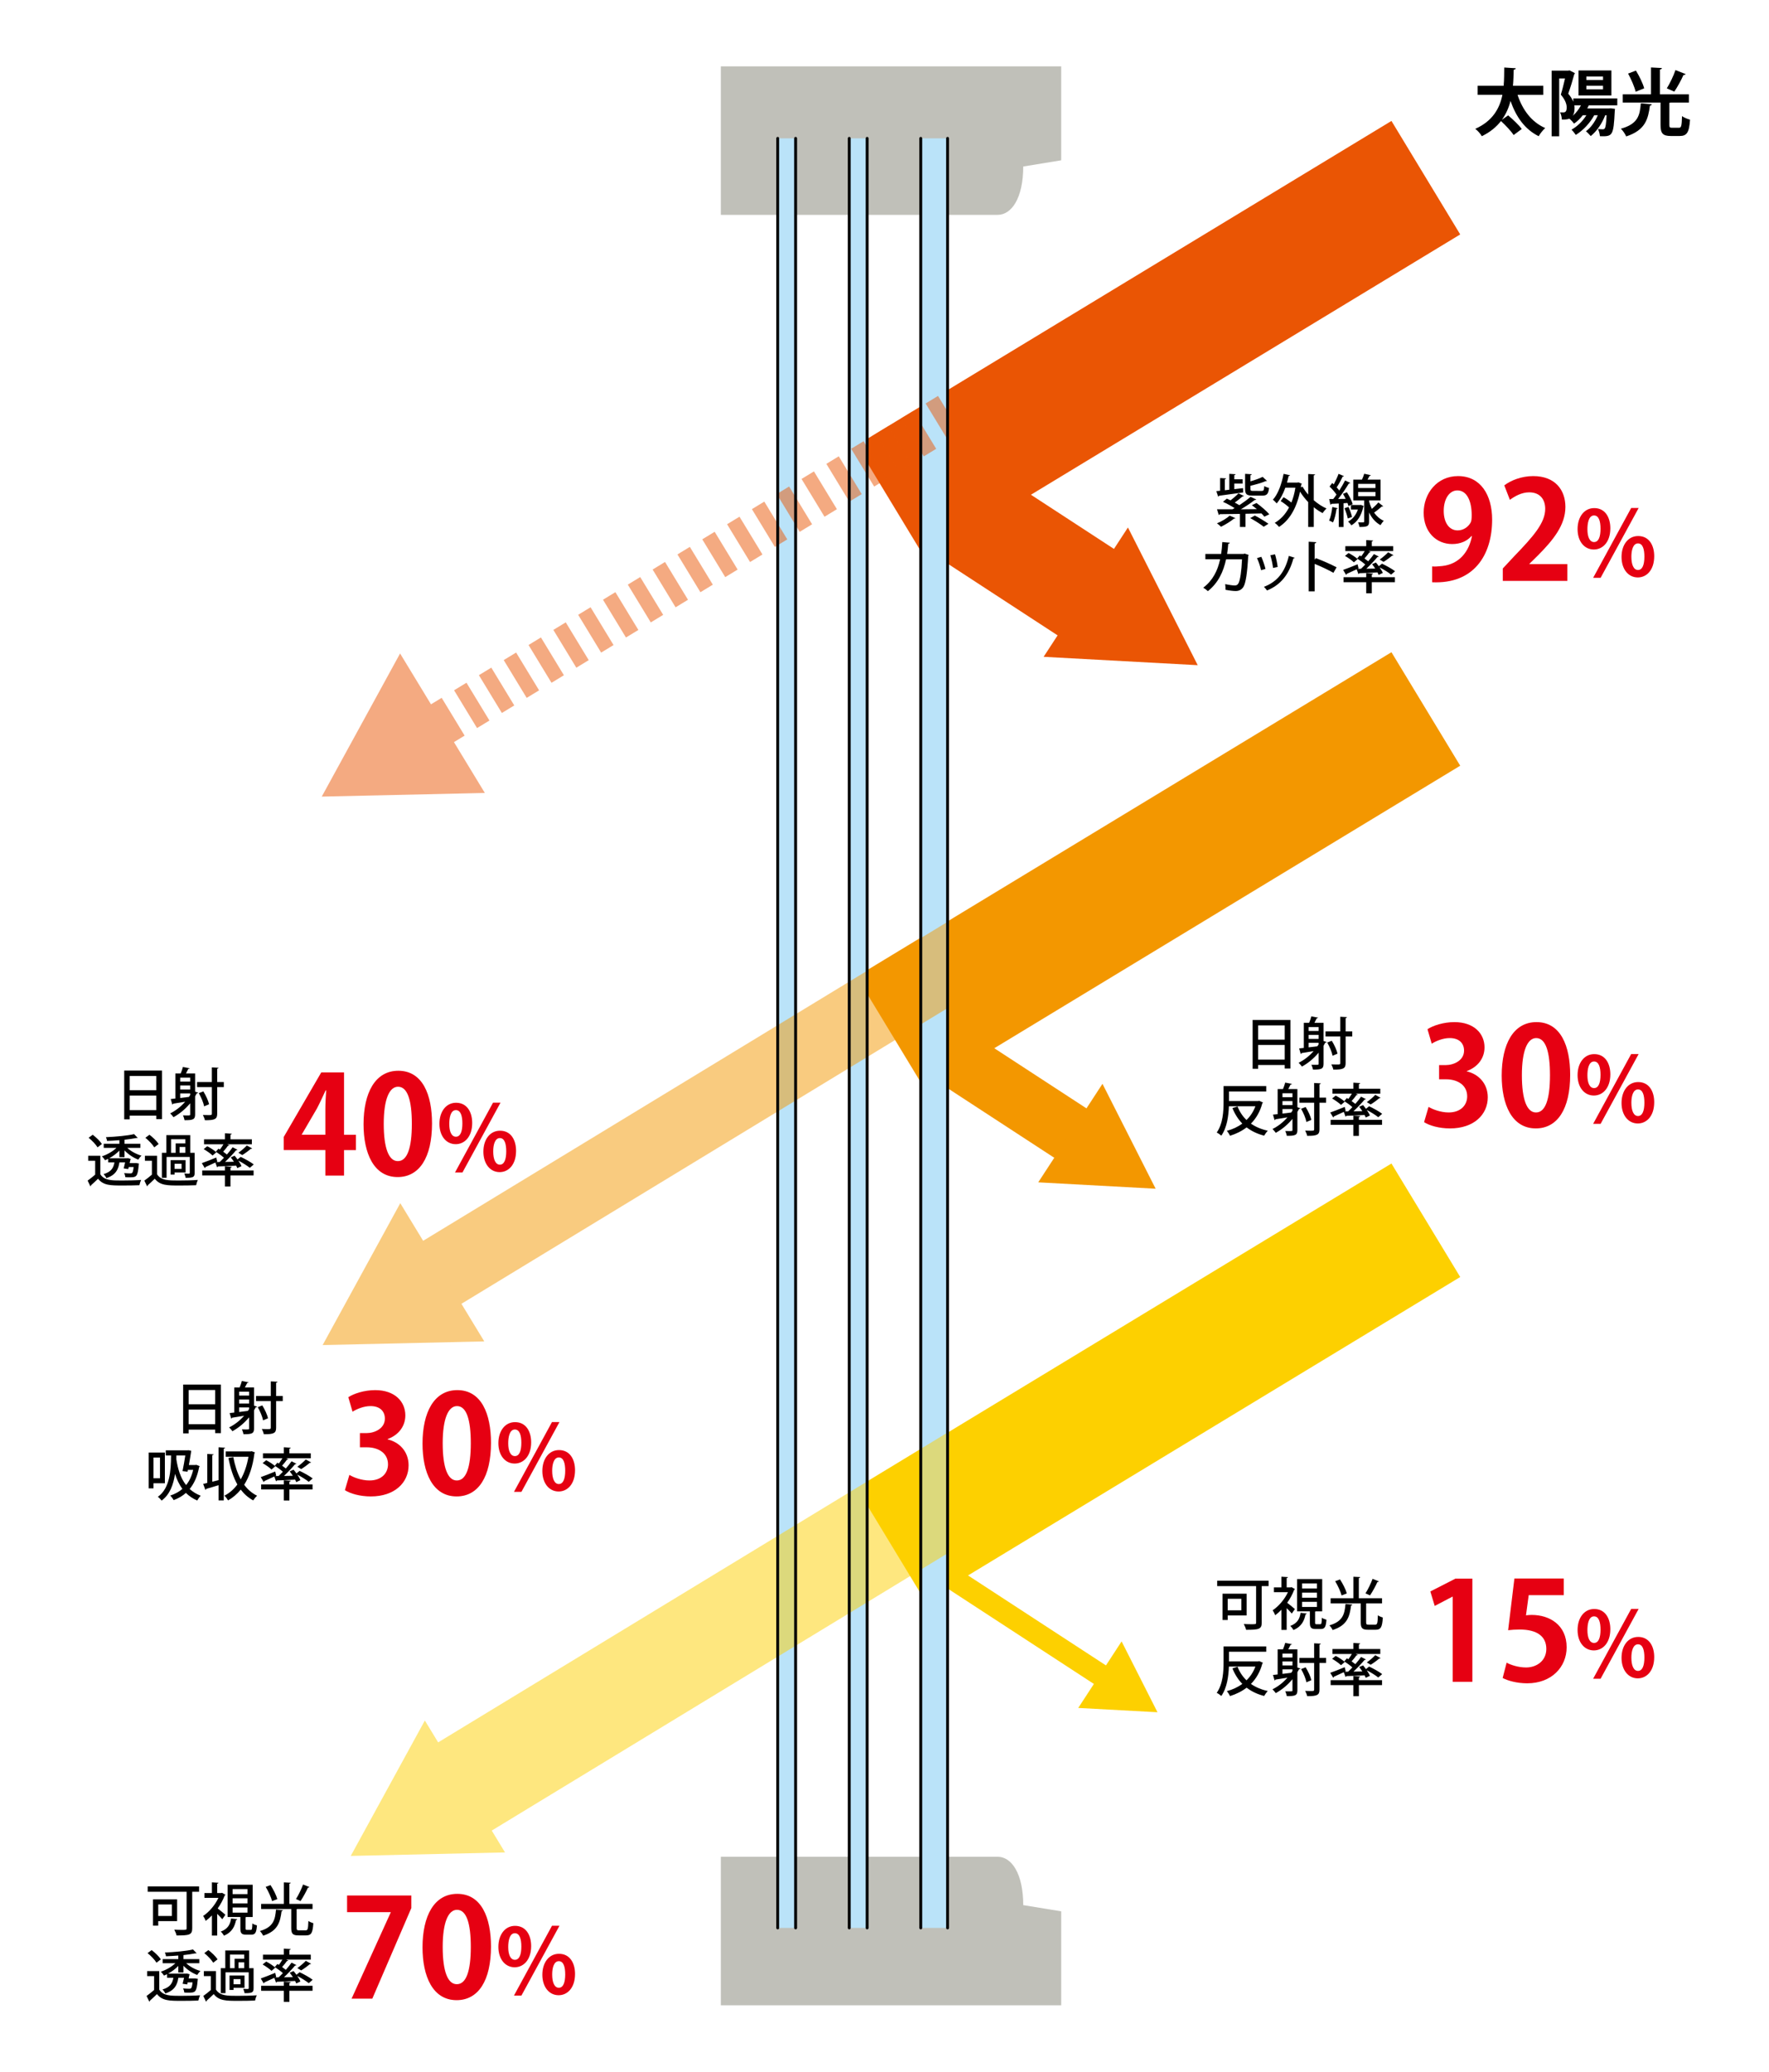 <?xml version="1.0" encoding="utf-8"?>
<!-- Generator: Adobe Illustrator 12.0.0, SVG Export Plug-In . SVG Version: 6.00 Build 51448)  -->
<!DOCTYPE svg PUBLIC "-//W3C//DTD SVG 1.1//EN" "http://www.w3.org/Graphics/SVG/1.1/DTD/svg11.dtd">
<svg  version="1.1" id="レイヤー_1" xmlns="http://www.w3.org/2000/svg" xmlns:xlink="http://www.w3.org/1999/xlink" width="209.754" height="245.559"
	 viewBox="0 0 209.754 245.559" overflow="visible" enable-background="new 0 0 209.754 245.559" xml:space="preserve">
<g>
	<path d="M147.404,58.367c-1.049,0.148-2.166,0.303-2.865,0.391c-0.007,0.061-0.054,0.087-0.101,0.101l-0.216-0.646l0.451-0.047
		v-1.507l0.706,0.04c-0.007,0.054-0.054,0.095-0.148,0.107v1.299l0.532-0.061v-1.884l0.746,0.047
		c-0.007,0.054-0.047,0.088-0.154,0.102v0.497h0.988v0.512h-0.988v0.659l1.035-0.121L147.404,58.367z M146.489,61.415
		c-0.02,0.04-0.08,0.06-0.161,0.047c-0.41,0.336-1.029,0.72-1.554,0.969c-0.121-0.121-0.336-0.31-0.478-0.404
		c0.531-0.215,1.144-0.571,1.507-0.914L146.489,61.415z M148.985,59.618c0.531,0.384,1.19,0.942,1.521,1.339l-0.586,0.282
		c-0.087-0.114-0.208-0.248-0.343-0.383l-1.896,0.04v1.561h-0.659V60.91c-0.922,0.014-1.756,0.026-2.389,0.033
		c-0.02,0.054-0.066,0.088-0.121,0.095l-0.208-0.673h1.829l0.256-0.142c-0.39-0.248-0.935-0.551-1.379-0.746l0.458-0.377
		c0.141,0.061,0.289,0.128,0.437,0.202c0.344-0.256,0.706-0.579,0.942-0.827l0.652,0.309c-0.027,0.041-0.088,0.054-0.169,0.054
		c-0.242,0.216-0.592,0.491-0.921,0.727c0.201,0.108,0.39,0.216,0.545,0.31c0.497-0.329,0.981-0.686,1.325-0.988l0.679,0.31
		c-0.026,0.054-0.107,0.066-0.182,0.061c-0.443,0.35-1.056,0.76-1.647,1.109l1.903-0.021c-0.202-0.168-0.403-0.329-0.592-0.471
		L148.985,59.618z M149.598,58.185c0.235,0,0.282-0.08,0.309-0.578c0.135,0.094,0.391,0.188,0.565,0.222
		c-0.074,0.727-0.256,0.915-0.813,0.915h-1.117c-0.732,0-0.908-0.168-0.908-0.794v-1.789l0.787,0.047
		c-0.007,0.054-0.047,0.095-0.154,0.114v0.727c0.552-0.154,1.097-0.35,1.446-0.531l0.518,0.484c-0.026,0.021-0.04,0.021-0.154,0.021
		c-0.451,0.201-1.15,0.396-1.81,0.552v0.376c0,0.202,0.047,0.235,0.35,0.235H149.598z M149.84,62.43
		c-0.37-0.29-1.063-0.74-1.602-1.022l0.552-0.303c0.545,0.282,1.231,0.706,1.614,0.975L149.84,62.43z"/>
	<path d="M155.934,56.228c-0.007,0.054-0.047,0.094-0.161,0.114v2.946c0.471,0.403,0.988,0.753,1.514,0.982
		c-0.148,0.127-0.356,0.376-0.458,0.545c-0.363-0.182-0.72-0.424-1.056-0.7v2.341h-0.659V59.51c-0.363-0.376-0.693-0.8-0.969-1.237
		c-0.424,2.031-1.305,3.431-2.488,4.177c-0.108-0.141-0.357-0.383-0.512-0.478c0.692-0.403,1.271-1.009,1.702-1.829
		c-0.27-0.256-0.659-0.545-0.996-0.754l0.344-0.457c0.309,0.168,0.652,0.403,0.928,0.632c0.209-0.518,0.37-1.103,0.471-1.762h-1.19
		c-0.263,0.733-0.605,1.393-1.029,1.863c-0.094-0.121-0.31-0.337-0.443-0.444c0.605-0.652,1.035-1.843,1.265-3.061l0.76,0.168
		c-0.014,0.054-0.074,0.088-0.161,0.088c-0.061,0.262-0.121,0.524-0.195,0.78h1.244l0.114-0.027l0.403,0.168
		c-0.013,0.041-0.04,0.081-0.073,0.108c-0.014,0.107-0.034,0.215-0.048,0.315l0.209-0.08c0.175,0.322,0.403,0.639,0.666,0.941
		v-2.441L155.934,56.228z"/>
	<path d="M158.618,60.237c-0.014,0.067-0.074,0.081-0.142,0.074c-0.081,0.564-0.222,1.211-0.424,1.607
		c-0.114-0.074-0.323-0.168-0.457-0.222c0.182-0.377,0.309-1.016,0.383-1.607L158.618,60.237z M159.889,59.981
		c-0.026-0.107-0.066-0.235-0.121-0.369l-0.464,0.033v2.818h-0.564v-2.785c-0.337,0.014-0.64,0.034-0.882,0.041
		c-0.014,0.061-0.067,0.087-0.114,0.094l-0.135-0.659l0.472-0.007c0.127-0.154,0.262-0.336,0.39-0.524
		c-0.202-0.303-0.524-0.68-0.82-0.955l0.315-0.424c0.061,0.054,0.121,0.107,0.182,0.168c0.209-0.39,0.438-0.881,0.565-1.251
		l0.646,0.27c-0.026,0.04-0.08,0.061-0.161,0.061c-0.168,0.376-0.457,0.901-0.706,1.277c0.121,0.128,0.222,0.249,0.31,0.37
		c0.262-0.41,0.504-0.834,0.686-1.19l0.626,0.289c-0.034,0.04-0.088,0.061-0.175,0.061c-0.323,0.545-0.821,1.278-1.278,1.843
		l0.901-0.013c-0.101-0.209-0.209-0.411-0.323-0.592l0.465-0.195c0.289,0.443,0.585,1.029,0.686,1.412L159.889,59.981z
		 M159.896,60.083c0.175,0.376,0.344,0.867,0.417,1.19c-0.141,0.047-0.275,0.101-0.504,0.182c-0.061-0.33-0.229-0.834-0.391-1.218
		L159.896,60.083z M161.362,59.84l0.35,0.141c-0.007,0.034-0.033,0.067-0.061,0.081c-0.229,1.069-0.727,1.803-1.412,2.199
		c-0.081-0.121-0.283-0.35-0.397-0.437c0.524-0.283,0.936-0.761,1.164-1.433h-0.821v-0.538h1.077L161.362,59.84z M162.331,59.309
		c0,0.242,0.222,0.773,0.336,1.009c0.275-0.242,0.578-0.538,0.767-0.767c0.512,0.403,0.545,0.424,0.579,0.443
		c-0.027,0.04-0.095,0.054-0.175,0.04c-0.229,0.209-0.593,0.505-0.908,0.727c0.282,0.397,0.652,0.747,1.15,0.969
		c-0.121,0.107-0.303,0.356-0.391,0.512c-0.646-0.35-1.076-0.915-1.358-1.507v1.083c0,0.558-0.202,0.639-1.137,0.639
		c-0.021-0.161-0.095-0.396-0.162-0.552c0.135,0,0.27,0.007,0.377,0.007c0.343,0,0.343-0.007,0.343-0.101v-2.502h-1.291v-2.462
		h1.029c0.107-0.229,0.208-0.491,0.269-0.7l0.787,0.182c-0.021,0.054-0.074,0.074-0.161,0.081c-0.061,0.128-0.148,0.282-0.235,0.438
		h1.547v2.462H162.331z M161.039,57.351v0.491h2.052v-0.491H161.039z M161.039,58.313v0.498h2.052v-0.498H161.039z"/>
</g>
<g>
	<path d="M148.07,65.78c-0.014,0.033-0.033,0.073-0.067,0.094c-0.101,1.998-0.296,3.215-0.551,3.659
		c-0.223,0.37-0.559,0.518-0.936,0.518c-0.282,0-0.733-0.054-1.204-0.147c0.007-0.182-0.014-0.484-0.04-0.673
		c0.457,0.101,0.955,0.161,1.116,0.161c0.223,0,0.363-0.061,0.478-0.296c0.182-0.35,0.344-1.419,0.404-2.805h-1.891
		c-0.322,1.486-0.935,2.805-2.159,3.773c-0.121-0.121-0.37-0.31-0.545-0.41c1.137-0.868,1.709-2.024,1.998-3.37h-1.749v-0.625h1.87
		c0.074-0.472,0.101-0.868,0.135-1.413l0.895,0.081c-0.014,0.074-0.074,0.114-0.188,0.135c-0.04,0.457-0.067,0.793-0.135,1.197
		h1.951l0.127-0.048L148.07,65.78z"/>
	<path d="M149.558,65.995c0.188,0.41,0.403,1.043,0.491,1.439l-0.524,0.148c-0.081-0.411-0.276-1.01-0.479-1.434L149.558,65.995z
		 M153.52,66.109c-0.021,0.047-0.081,0.074-0.155,0.074c-0.538,1.971-1.554,3.161-3.134,3.801c-0.074-0.115-0.249-0.323-0.363-0.431
		c1.514-0.579,2.481-1.669,2.953-3.666L153.52,66.109z M151.179,65.699c0.142,0.431,0.269,1.076,0.316,1.5l-0.545,0.114
		c-0.054-0.438-0.182-1.056-0.323-1.5L151.179,65.699z"/>
	<path d="M158.106,67.891c-0.618-0.35-1.526-0.78-2.226-1.056v3.256h-0.707v-5.886l0.901,0.054
		c-0.007,0.074-0.067,0.128-0.194,0.154v1.924l0.134-0.188c0.767,0.283,1.789,0.733,2.469,1.09L158.106,67.891z"/>
	<path d="M163.467,68.14c-0.033-0.087-0.08-0.188-0.135-0.296c-0.807,0.047-1.621,0.074-2.159,0.095
		c-0.013,0.054-0.054,0.08-0.107,0.094l-0.201-0.559c-0.444,0.202-0.882,0.404-1.185,0.545c0,0.047-0.026,0.095-0.067,0.121
		l-0.356-0.592c0.438-0.147,1.083-0.41,1.716-0.666l0.114,0.484l-0.114,0.054l0.403-0.007c0.161-0.154,0.336-0.322,0.505-0.504
		c-0.263-0.235-0.646-0.512-0.962-0.713l0.31-0.363c0.054,0.033,0.114,0.067,0.175,0.107c0.147-0.202,0.303-0.424,0.417-0.626
		h-2.301V64.73h2.476v-0.72l0.813,0.054c-0.007,0.054-0.047,0.095-0.154,0.107v0.559h2.535v0.585h-2.919l0.249,0.108
		c-0.027,0.047-0.081,0.061-0.161,0.061c-0.142,0.208-0.363,0.483-0.572,0.706c0.162,0.114,0.316,0.229,0.444,0.336
		c0.256-0.296,0.497-0.592,0.679-0.854l0.572,0.29c-0.021,0.04-0.081,0.061-0.161,0.061c-0.337,0.41-0.841,0.941-1.312,1.385
		l1.056-0.02c-0.121-0.182-0.249-0.363-0.377-0.519l0.458-0.201c0.114,0.135,0.235,0.289,0.343,0.443l0.377-0.303
		c0.511,0.242,1.197,0.619,1.547,0.896l-0.465,0.403c-0.289-0.242-0.874-0.605-1.365-0.861c0.162,0.235,0.303,0.471,0.377,0.659
		L163.467,68.14z M162.808,67.979c-0.007,0.054-0.047,0.094-0.154,0.107v0.33h2.744v0.592h-2.744v1.312h-0.659v-1.312h-2.69v-0.592
		h2.69v-0.491L162.808,67.979z M160.534,66.647c-0.222-0.222-0.686-0.545-1.056-0.76l0.424-0.343
		c0.369,0.188,0.841,0.497,1.076,0.72L160.534,66.647z M165.229,65.806c-0.027,0.034-0.081,0.054-0.162,0.047
		c-0.262,0.229-0.692,0.545-1.016,0.74l-0.457-0.275c0.323-0.229,0.753-0.592,1.002-0.861L165.229,65.806z"/>
</g>
<g>
	<path d="M182.988,11.241h-3.048c0.579,1.761,1.649,3.229,3.28,3.936c-0.259,0.225-0.612,0.665-0.776,0.967
		c-1.649-0.82-2.668-2.279-3.341-4.178c-0.198,0.777-0.518,1.537-1.019,2.227l0.742-0.518c0.544,0.466,1.277,1.148,1.614,1.614
		l-0.967,0.717c-0.294-0.466-0.958-1.157-1.502-1.658c-0.535,0.691-1.269,1.312-2.271,1.795c-0.155-0.285-0.475-0.647-0.776-0.872
		c2.089-0.932,2.9-2.452,3.22-4.031h-2.936v-1.07h3.082c0.069-0.76,0.061-1.502,0.069-2.167l1.372,0.086
		c-0.018,0.095-0.095,0.164-0.25,0.181c-0.018,0.579-0.026,1.226-0.087,1.899h3.592V11.241z"/>
	<path d="M191.767,12.484h-3.375c-0.061,0.121-0.121,0.25-0.19,0.371h2.556l0.207-0.018l0.526,0.061
		c0,0.078-0.018,0.181-0.026,0.268c-0.146,2.961-0.259,3.021-1.761,2.978c-0.017-0.268-0.112-0.63-0.232-0.854
		c0.241,0.026,0.448,0.035,0.561,0.035s0.173-0.017,0.242-0.104c0.095-0.112,0.172-0.527,0.224-1.563h-0.163
		c-0.372,0.967-1.002,1.899-1.719,2.469c-0.129-0.146-0.396-0.432-0.569-0.57c0.578-0.423,1.079-1.122,1.407-1.899h-0.423
		c-0.501,0.924-1.313,1.795-2.185,2.331c-0.111-0.155-0.354-0.475-0.509-0.622c0.673-0.371,1.329-1.001,1.761-1.709h-0.423
		c-0.302,0.389-0.656,0.734-1.036,0.993c-0.12-0.164-0.38-0.44-0.561-0.587c-0.268,0.121-0.683,0.112-0.89,0.104
		c0-0.25-0.095-0.63-0.216-0.854c0.155,0.008,0.294,0.008,0.397,0.008c0.285,0,0.397-0.172,0.397-0.613
		c-0.009-0.388-0.19-0.906-0.699-1.493c0.181-0.553,0.362-1.321,0.5-1.917h-0.69v6.854h-0.897V8.375h1.959l0.155-0.035l0.647,0.328
		c-0.008,0.052-0.043,0.104-0.077,0.129c-0.182,0.69-0.467,1.614-0.717,2.305c0.294,0.345,0.483,0.665,0.604,0.958v-0.397h5.214
		V12.484z M186.674,12.484c0.017,0.104,0.025,0.216,0.025,0.319c0,0.406-0.069,0.708-0.216,0.923
		c0.389-0.336,0.726-0.768,0.976-1.243H186.674z M191.067,8.349v2.969h-3.902V8.349H191.067z M190.074,9.488V9.074h-1.977v0.414
		H190.074z M190.074,10.593V10.17h-1.977v0.423H190.074z"/>
	<path d="M195.858,12.363c-0.009,0.086-0.086,0.138-0.224,0.164c-0.216,1.571-0.527,2.9-2.814,3.643
		c-0.112-0.276-0.397-0.699-0.63-0.915c2.046-0.562,2.253-1.606,2.365-3.013L195.858,12.363z M197.939,14.78
		c0,0.311,0.043,0.363,0.328,0.363h0.803c0.284,0,0.336-0.19,0.371-1.381c0.225,0.173,0.673,0.354,0.949,0.423
		c-0.104,1.52-0.371,1.934-1.234,1.934h-1.036c-0.983,0-1.226-0.328-1.226-1.329v-2.633h-4.48V11.18h3.35V7.995l1.295,0.069
		c-0.009,0.095-0.078,0.147-0.241,0.173v2.943h3.436v0.976h-2.176c-0.034,0.017-0.077,0.026-0.138,0.035V14.78z M193.977,8.366
		c0.397,0.656,0.829,1.519,0.976,2.106l-1.01,0.406c-0.13-0.569-0.518-1.467-0.897-2.158L193.977,8.366z M199.873,8.781
		c-0.035,0.078-0.13,0.104-0.26,0.104c-0.268,0.621-0.733,1.45-1.087,1.977c-0.009,0-0.89-0.389-0.89-0.389
		c0.363-0.578,0.794-1.476,1.027-2.167L199.873,8.781z"/>
</g>
<g>
	<path d="M148.528,120.887h4.479v5.758h-0.68v-0.417h-3.147v0.444h-0.652V120.887z M152.328,121.533h-3.147v1.688h3.147V121.533z
		 M149.181,125.583h3.147v-1.729h-3.147V125.583z"/>
	<path d="M156.936,121.23v2.153l0.37,0.127c-0.033,0.055-0.094,0.074-0.168,0.067c-0.061,0.121-0.128,0.242-0.202,0.363v2.14
		c0,0.618-0.256,0.692-1.251,0.692c-0.027-0.161-0.114-0.424-0.195-0.571c0.162,0.006,0.316,0.006,0.444,0.006
		c0.417,0,0.417,0,0.417-0.134v-1.306c-0.559,0.673-1.244,1.245-1.978,1.648c-0.081-0.121-0.27-0.336-0.391-0.451
		c0.653-0.322,1.271-0.8,1.776-1.385c-0.545,0.094-1.063,0.182-1.426,0.235c-0.014,0.061-0.061,0.094-0.102,0.101l-0.188-0.652
		c0.162-0.021,0.351-0.04,0.552-0.061v-2.974h0.633c0.107-0.242,0.208-0.544,0.262-0.767l0.801,0.155
		c-0.021,0.047-0.074,0.073-0.161,0.073c-0.074,0.162-0.175,0.356-0.276,0.538H156.936z M156.351,121.728h-1.184v0.464h1.184
		V121.728z M156.351,123.134v-0.478h-1.184v0.478H156.351z M155.167,124.136l1.035-0.128c0.054-0.074,0.102-0.147,0.148-0.222
		v-0.188h-1.184V124.136z M160.339,122.246v0.6h-0.786V126c0,0.625-0.242,0.787-1.46,0.773c-0.027-0.168-0.142-0.45-0.235-0.619
		c0.235,0.007,0.464,0.014,0.632,0.014c0.37,0,0.431,0,0.431-0.168v-3.154h-1.749v-0.6h1.749v-1.735l0.787,0.041
		c-0.007,0.061-0.047,0.101-0.154,0.114v1.58H160.339z M157.911,123.356c0.303,0.478,0.592,1.109,0.68,1.527l-0.586,0.248
		c-0.073-0.417-0.343-1.069-0.632-1.566L157.911,123.356z"/>
</g>
<g>
	<path d="M149.308,130.472l0.444,0.195c-0.014,0.047-0.047,0.067-0.074,0.094c-0.269,1.003-0.739,1.796-1.352,2.415
		c0.552,0.384,1.224,0.673,1.998,0.841c-0.142,0.142-0.337,0.41-0.431,0.585c-0.814-0.208-1.5-0.538-2.079-0.981
		c-0.578,0.443-1.244,0.767-1.971,0.995c-0.074-0.175-0.242-0.443-0.376-0.585c0.672-0.175,1.298-0.464,1.836-0.861
		c-0.491-0.504-0.881-1.116-1.171-1.836l0.605-0.195c0.242,0.626,0.599,1.164,1.063,1.607c0.457-0.443,0.813-0.981,1.056-1.628
		h-3.142c-0.04,1.117-0.222,2.529-0.901,3.484c-0.114-0.107-0.39-0.303-0.545-0.369c0.747-1.05,0.814-2.557,0.814-3.633v-1.87h5.059
		v0.633h-4.42v1.137h3.471L149.308,130.472z"/>
	<path d="M153.835,129.08v2.153l0.37,0.127c-0.033,0.055-0.094,0.074-0.168,0.067c-0.061,0.121-0.128,0.242-0.202,0.363v2.14
		c0,0.618-0.256,0.692-1.251,0.692c-0.027-0.161-0.114-0.424-0.195-0.571c0.162,0.006,0.316,0.006,0.444,0.006
		c0.417,0,0.417,0,0.417-0.134v-1.306c-0.559,0.673-1.244,1.245-1.978,1.648c-0.081-0.121-0.27-0.336-0.391-0.451
		c0.653-0.322,1.271-0.8,1.776-1.385c-0.545,0.094-1.063,0.182-1.426,0.235c-0.014,0.061-0.061,0.094-0.102,0.101l-0.188-0.652
		c0.162-0.021,0.351-0.04,0.552-0.061v-2.974h0.633c0.107-0.242,0.208-0.544,0.262-0.767l0.801,0.155
		c-0.021,0.047-0.074,0.073-0.161,0.073c-0.074,0.162-0.175,0.356-0.276,0.538H153.835z M153.25,129.578h-1.184v0.464h1.184V129.578
		z M153.25,130.984v-0.478h-1.184v0.478H153.25z M152.066,131.986l1.035-0.128c0.055-0.074,0.102-0.147,0.148-0.222v-0.188h-1.184
		V131.986z M157.238,130.095v0.6h-0.786v3.154c0,0.625-0.242,0.787-1.46,0.773c-0.027-0.168-0.142-0.45-0.235-0.619
		c0.235,0.007,0.464,0.014,0.632,0.014c0.37,0,0.431,0,0.431-0.168v-3.154h-1.749v-0.6h1.749v-1.735l0.787,0.041
		c-0.007,0.061-0.047,0.101-0.154,0.114v1.58H157.238z M154.811,131.206c0.303,0.478,0.592,1.109,0.68,1.527l-0.586,0.248
		c-0.073-0.417-0.343-1.069-0.632-1.566L154.811,131.206z"/>
	<path d="M161.94,132.45c-0.033-0.087-0.08-0.188-0.135-0.296c-0.807,0.047-1.621,0.074-2.159,0.095
		c-0.013,0.054-0.054,0.08-0.107,0.094l-0.201-0.559c-0.444,0.202-0.882,0.404-1.185,0.545c0,0.047-0.026,0.095-0.067,0.121
		l-0.356-0.592c0.438-0.147,1.083-0.41,1.716-0.666l0.114,0.484l-0.114,0.054l0.403-0.007c0.161-0.154,0.336-0.322,0.505-0.504
		c-0.263-0.235-0.646-0.512-0.962-0.713l0.31-0.363c0.054,0.033,0.114,0.067,0.175,0.107c0.147-0.202,0.303-0.424,0.417-0.626
		h-2.301v-0.585h2.476v-0.72l0.813,0.054c-0.007,0.054-0.047,0.095-0.154,0.107v0.559h2.535v0.585h-2.919l0.249,0.108
		c-0.027,0.047-0.081,0.061-0.161,0.061c-0.142,0.208-0.363,0.483-0.572,0.706c0.162,0.114,0.316,0.229,0.444,0.336
		c0.256-0.296,0.498-0.592,0.679-0.854l0.572,0.29c-0.021,0.04-0.081,0.061-0.161,0.061c-0.337,0.41-0.841,0.941-1.312,1.385
		l1.056-0.02c-0.121-0.182-0.249-0.363-0.377-0.519l0.458-0.201c0.114,0.135,0.235,0.289,0.343,0.443l0.377-0.303
		c0.511,0.242,1.197,0.619,1.547,0.896l-0.465,0.403c-0.289-0.242-0.874-0.605-1.365-0.861c0.162,0.235,0.303,0.471,0.377,0.659
		L161.94,132.45z M161.281,132.289c-0.007,0.054-0.047,0.094-0.154,0.107v0.33h2.744v0.592h-2.744v1.312h-0.659v-1.312h-2.69v-0.592
		h2.69v-0.491L161.281,132.289z M159.008,130.957c-0.222-0.222-0.686-0.545-1.056-0.76l0.424-0.343
		c0.369,0.188,0.841,0.497,1.076,0.72L159.008,130.957z M163.703,130.116c-0.027,0.034-0.081,0.054-0.162,0.047
		c-0.262,0.229-0.692,0.545-1.016,0.74l-0.457-0.275c0.323-0.229,0.753-0.592,1.002-0.861L163.703,130.116z"/>
</g>
<g>
	<path d="M150.418,187.35v0.64h-0.813v4.331c0,0.78-0.344,0.848-1.856,0.848c-0.034-0.188-0.169-0.504-0.27-0.686
		c0.31,0.02,0.639,0.026,0.888,0.026c0.538,0,0.572,0,0.572-0.201v-4.318h-4.614v-0.64H150.418z M147.814,191.467h-2.239v0.538
		h-0.619v-3.114h2.858V191.467z M147.189,189.496h-1.614v1.366h1.614V189.496z"/>
	<path d="M153.553,188.346c-0.021,0.04-0.061,0.067-0.101,0.087c-0.195,0.531-0.491,1.057-0.828,1.534
		c0.276,0.208,0.78,0.625,0.915,0.746l-0.37,0.531c-0.128-0.161-0.376-0.417-0.605-0.639v2.576h-0.625v-2.388
		c-0.242,0.249-0.491,0.471-0.74,0.652c-0.054-0.175-0.208-0.471-0.303-0.585c0.706-0.465,1.413-1.285,1.816-2.146h-1.661v-0.572
		h0.888v-1.265l0.773,0.047c-0.007,0.054-0.047,0.095-0.148,0.108v1.109h0.478l0.102-0.027L153.553,188.346z M154.945,191.238
		c-0.007,0.048-0.061,0.088-0.142,0.095c-0.154,0.72-0.424,1.433-1.439,1.863c-0.074-0.148-0.242-0.377-0.377-0.484
		c0.882-0.323,1.124-0.895,1.225-1.554L154.945,191.238z M155.934,192.301c0,0.182,0.021,0.208,0.168,0.208h0.444
		c0.142,0,0.168-0.094,0.188-0.767c0.114,0.094,0.383,0.195,0.545,0.235c-0.061,0.881-0.223,1.097-0.666,1.097h-0.612
		c-0.565,0-0.687-0.182-0.687-0.773v-1.318h-1.513v-3.827h2.973v3.827h-0.746c-0.027,0.013-0.055,0.02-0.095,0.026V192.301z
		 M154.394,187.673v0.599h1.762v-0.599H154.394z M154.394,188.763v0.605h1.762v-0.605H154.394z M154.394,189.853v0.611h1.762v-0.611
		H154.394z"/>
	<path d="M160.36,190.175c-0.014,0.061-0.067,0.101-0.162,0.114c-0.161,1.285-0.431,2.348-2.186,2.906
		c-0.067-0.168-0.249-0.424-0.384-0.552c1.594-0.457,1.81-1.339,1.91-2.543L160.36,190.175z M161.987,192.288
		c0,0.229,0.048,0.275,0.29,0.275h0.78c0.248,0,0.289-0.161,0.322-1.116c0.135,0.107,0.41,0.222,0.585,0.269
		c-0.073,1.144-0.235,1.446-0.854,1.446h-0.915c-0.673,0-0.848-0.201-0.848-0.874v-2.253h-3.571v-0.605h2.697v-2.55l0.807,0.04
		c-0.007,0.061-0.054,0.102-0.161,0.115v2.395h2.751v0.605h-1.81l-0.074,0.02V192.288z M158.887,187.196
		c0.336,0.518,0.687,1.204,0.808,1.661l-0.619,0.242c-0.114-0.443-0.438-1.157-0.76-1.688L158.887,187.196z M161.907,188.85
		c0.289-0.45,0.646-1.177,0.841-1.722l0.753,0.303c-0.026,0.047-0.087,0.074-0.182,0.074c-0.208,0.484-0.585,1.156-0.874,1.587
		L161.907,188.85z"/>
</g>
<g>
	<path d="M149.308,196.881l0.444,0.195c-0.014,0.047-0.047,0.067-0.074,0.094c-0.269,1.003-0.739,1.796-1.352,2.415
		c0.552,0.384,1.224,0.673,1.998,0.841c-0.142,0.142-0.337,0.41-0.431,0.585c-0.814-0.208-1.5-0.538-2.079-0.981
		c-0.578,0.443-1.244,0.767-1.971,0.995c-0.074-0.175-0.242-0.443-0.376-0.585c0.672-0.175,1.298-0.464,1.836-0.861
		c-0.491-0.504-0.881-1.116-1.171-1.836l0.605-0.195c0.242,0.626,0.599,1.164,1.063,1.607c0.457-0.443,0.813-0.981,1.056-1.628
		h-3.142c-0.04,1.117-0.222,2.529-0.901,3.484c-0.114-0.107-0.39-0.303-0.545-0.369c0.747-1.05,0.814-2.557,0.814-3.633v-1.87h5.059
		v0.633h-4.42v1.137h3.471L149.308,196.881z"/>
	<path d="M153.835,195.489v2.153l0.37,0.127c-0.033,0.055-0.094,0.074-0.168,0.067c-0.061,0.121-0.128,0.242-0.202,0.363v2.14
		c0,0.618-0.256,0.692-1.251,0.692c-0.027-0.161-0.114-0.424-0.195-0.571c0.162,0.006,0.316,0.006,0.444,0.006
		c0.417,0,0.417,0,0.417-0.134v-1.306c-0.559,0.673-1.244,1.245-1.978,1.648c-0.081-0.121-0.27-0.336-0.391-0.451
		c0.653-0.322,1.271-0.8,1.776-1.385c-0.545,0.094-1.063,0.182-1.426,0.235c-0.014,0.061-0.061,0.094-0.102,0.101l-0.188-0.652
		c0.162-0.021,0.351-0.04,0.552-0.061v-2.974h0.633c0.107-0.242,0.208-0.544,0.262-0.767l0.801,0.155
		c-0.021,0.047-0.074,0.073-0.161,0.073c-0.074,0.162-0.175,0.356-0.276,0.538H153.835z M153.25,195.987h-1.184v0.464h1.184V195.987
		z M153.25,197.393v-0.478h-1.184v0.478H153.25z M152.066,198.395l1.035-0.128c0.055-0.074,0.102-0.147,0.148-0.222v-0.188h-1.184
		V198.395z M157.238,196.505v0.599h-0.786v3.154c0,0.625-0.242,0.787-1.46,0.773c-0.027-0.168-0.142-0.45-0.235-0.619
		c0.235,0.007,0.464,0.014,0.632,0.014c0.37,0,0.431,0,0.431-0.168v-3.154h-1.749v-0.599h1.749v-1.736l0.787,0.041
		c-0.007,0.061-0.047,0.101-0.154,0.114v1.581H157.238z M154.811,197.615c0.303,0.478,0.592,1.109,0.68,1.527l-0.586,0.248
		c-0.073-0.417-0.343-1.069-0.632-1.566L154.811,197.615z"/>
	<path d="M161.94,198.859c-0.033-0.087-0.08-0.188-0.135-0.296c-0.807,0.047-1.621,0.074-2.159,0.095
		c-0.013,0.054-0.054,0.08-0.107,0.094l-0.201-0.559c-0.444,0.202-0.882,0.404-1.185,0.545c0,0.047-0.026,0.095-0.067,0.121
		l-0.356-0.592c0.438-0.147,1.083-0.41,1.716-0.666l0.114,0.484l-0.114,0.054l0.403-0.007c0.161-0.154,0.336-0.322,0.505-0.504
		c-0.263-0.235-0.646-0.512-0.962-0.713l0.31-0.363c0.054,0.033,0.114,0.067,0.175,0.107c0.147-0.202,0.303-0.424,0.417-0.626
		h-2.301v-0.585h2.476v-0.72l0.813,0.054c-0.007,0.054-0.047,0.095-0.154,0.107v0.559h2.535v0.585h-2.919l0.249,0.108
		c-0.027,0.047-0.081,0.061-0.161,0.061c-0.142,0.208-0.363,0.483-0.572,0.706c0.162,0.114,0.316,0.229,0.444,0.336
		c0.256-0.296,0.498-0.592,0.679-0.854l0.572,0.29c-0.021,0.04-0.081,0.061-0.161,0.061c-0.337,0.41-0.841,0.941-1.312,1.385
		l1.056-0.02c-0.121-0.182-0.249-0.363-0.377-0.519l0.458-0.201c0.114,0.135,0.235,0.289,0.343,0.443l0.377-0.303
		c0.511,0.242,1.197,0.619,1.547,0.896l-0.465,0.403c-0.289-0.242-0.874-0.605-1.365-0.861c0.162,0.235,0.303,0.471,0.377,0.659
		L161.94,198.859z M161.281,198.698c-0.007,0.054-0.047,0.094-0.154,0.107v0.33h2.744v0.592h-2.744v1.312h-0.659v-1.312h-2.69
		v-0.592h2.69v-0.491L161.281,198.698z M159.008,197.366c-0.222-0.222-0.686-0.545-1.056-0.76l0.424-0.343
		c0.369,0.188,0.841,0.497,1.076,0.72L159.008,197.366z M163.703,196.525c-0.027,0.034-0.081,0.054-0.162,0.047
		c-0.262,0.229-0.692,0.545-1.016,0.74l-0.457-0.275c0.323-0.229,0.753-0.592,1.002-0.861L163.703,196.525z"/>
</g>
<g>
	<path d="M14.728,126.886h4.479v5.758h-0.68v-0.417H15.38v0.444h-0.652V126.886z M18.527,127.532H15.38v1.688h3.147V127.532z
		 M15.38,131.582h3.147v-1.729H15.38V131.582z"/>
	<path d="M23.135,127.229v2.153l0.37,0.127c-0.033,0.055-0.094,0.074-0.168,0.067c-0.061,0.121-0.128,0.242-0.202,0.363v2.14
		c0,0.618-0.256,0.692-1.251,0.692c-0.027-0.161-0.114-0.424-0.195-0.571c0.162,0.006,0.316,0.006,0.444,0.006
		c0.417,0,0.417,0,0.417-0.134v-1.306c-0.559,0.673-1.244,1.245-1.978,1.648c-0.081-0.121-0.27-0.336-0.391-0.451
		c0.653-0.322,1.271-0.8,1.776-1.385c-0.545,0.094-1.063,0.182-1.426,0.235c-0.014,0.061-0.061,0.094-0.102,0.101l-0.188-0.652
		c0.162-0.021,0.351-0.04,0.552-0.061v-2.974h0.633c0.107-0.242,0.208-0.544,0.262-0.767l0.801,0.155
		c-0.021,0.047-0.074,0.073-0.161,0.073c-0.074,0.162-0.175,0.356-0.276,0.538H23.135z M22.55,127.727h-1.184v0.464h1.184V127.727z
		 M22.55,129.133v-0.478h-1.184v0.478H22.55z M21.366,130.135l1.035-0.128c0.054-0.074,0.102-0.147,0.148-0.222v-0.188h-1.184
		V130.135z M26.538,128.246v0.599h-0.786v3.154c0,0.625-0.242,0.787-1.46,0.773c-0.027-0.168-0.142-0.45-0.235-0.619
		c0.235,0.007,0.464,0.014,0.632,0.014c0.37,0,0.431,0,0.431-0.168v-3.154H23.37v-0.599h1.749v-1.736l0.787,0.041
		c-0.007,0.061-0.047,0.101-0.154,0.114v1.581H26.538z M24.11,129.355c0.303,0.478,0.592,1.109,0.68,1.527l-0.586,0.248
		c-0.073-0.417-0.343-1.069-0.632-1.566L24.11,129.355z"/>
</g>
<g>
	<path d="M11.896,136.984v2.192c0.457,0.74,1.352,0.74,2.542,0.74c0.773,0,1.702-0.021,2.294-0.067
		c-0.074,0.147-0.168,0.443-0.202,0.625c-0.504,0.021-1.271,0.034-1.964,0.034c-1.466,0-2.313,0-2.939-0.801
		c-0.289,0.283-0.585,0.559-0.834,0.773c0,0.067-0.021,0.095-0.074,0.128l-0.329-0.679c0.269-0.188,0.605-0.451,0.895-0.707v-1.647
		h-0.827v-0.592H11.896z M10.994,134.495c0.403,0.303,0.881,0.761,1.09,1.097l-0.519,0.396c-0.195-0.336-0.652-0.807-1.056-1.137
		L10.994,134.495z M16.645,136.048H15.09c0.424,0.404,1.076,0.754,1.688,0.922c-0.128,0.114-0.296,0.329-0.383,0.471
		c-0.579-0.215-1.19-0.625-1.628-1.09v0.801h-0.612v-0.78c-0.343,0.356-0.773,0.673-1.211,0.915h2.105l0.121-0.014l0.323,0.081
		c-0.034,0.094-0.088,0.362-0.114,0.504h0.632l0.128-0.007l0.336,0.054c0,0.048-0.013,0.108-0.026,0.162
		c-0.121,1.412-0.276,1.473-1.069,1.473c-0.148,0-0.33,0-0.512-0.014c-0.014-0.147-0.074-0.35-0.154-0.484
		c0.31,0.027,0.605,0.034,0.72,0.034s0.175-0.007,0.222-0.054c0.081-0.067,0.142-0.27,0.188-0.7h-0.578l-0.061,0.242l-0.539-0.08
		c0.061-0.223,0.121-0.478,0.169-0.713h-0.673c-0.128,0.82-0.424,1.493-1.547,1.863c-0.061-0.142-0.216-0.363-0.337-0.472
		c0.901-0.262,1.178-0.732,1.292-1.392h-0.747v-0.417c-0.121,0.061-0.242,0.114-0.363,0.161c-0.094-0.142-0.255-0.35-0.383-0.458
		c0.618-0.201,1.291-0.578,1.729-1.009h-1.507v-0.484h1.856v-0.424c-0.491,0.041-0.988,0.067-1.46,0.088
		c-0.013-0.128-0.08-0.323-0.134-0.444c1.17-0.054,2.556-0.175,3.336-0.363l0.431,0.444c-0.021,0.014-0.047,0.021-0.081,0.021
		c-0.021,0-0.04,0-0.061-0.007c-0.383,0.08-0.881,0.147-1.419,0.208v0.478h1.877V136.048z"/>
	<path d="M18.622,136.984v2.192c0.457,0.74,1.352,0.74,2.542,0.74c0.773,0,1.702-0.021,2.294-0.067
		c-0.074,0.147-0.168,0.443-0.202,0.625c-0.504,0.021-1.271,0.034-1.964,0.034c-1.466,0-2.313,0-2.939-0.801
		c-0.289,0.283-0.585,0.559-0.834,0.773c0,0.067-0.021,0.095-0.074,0.128l-0.329-0.679c0.269-0.188,0.605-0.451,0.895-0.707v-1.647
		h-0.827v-0.592H18.622z M17.721,134.495c0.403,0.303,0.881,0.761,1.09,1.097l-0.519,0.396c-0.195-0.336-0.652-0.807-1.056-1.137
		L17.721,134.495z M19.752,137.131v2.462h-0.559v-2.959h0.531v-2.093h2.832v2.093h0.524v2.374c0,0.524-0.188,0.592-1.069,0.592
		c-0.02-0.154-0.094-0.363-0.161-0.511c0.147,0.006,0.289,0.013,0.39,0.013c0.235,0,0.263,0,0.263-0.094v-1.877H19.752z
		 M22.005,137.501v1.467H20.7v0.248h-0.471v-1.715H22.005z M20.283,135.026v1.608h0.545v-1.11h1.144v-0.498H20.283z M21.527,138.544
		v-0.612H20.7v0.612H21.527z M21.972,136.634v-0.693h-0.68v0.693H21.972z"/>
	<path d="M28.14,138.45c-0.033-0.087-0.08-0.188-0.135-0.296c-0.807,0.047-1.621,0.074-2.159,0.095
		c-0.013,0.054-0.054,0.08-0.107,0.094l-0.201-0.559c-0.444,0.202-0.882,0.404-1.185,0.545c0,0.047-0.026,0.095-0.067,0.121
		l-0.356-0.592c0.438-0.147,1.083-0.41,1.716-0.666l0.114,0.484l-0.114,0.054l0.403-0.007c0.161-0.154,0.336-0.322,0.505-0.504
		c-0.263-0.235-0.646-0.512-0.962-0.713l0.31-0.363c0.054,0.033,0.114,0.067,0.175,0.107c0.147-0.202,0.303-0.424,0.417-0.626
		h-2.301v-0.585h2.476v-0.72l0.813,0.054c-0.007,0.054-0.047,0.095-0.154,0.107v0.559h2.535v0.585h-2.919l0.249,0.108
		c-0.027,0.047-0.081,0.061-0.161,0.061c-0.142,0.208-0.363,0.483-0.572,0.706c0.162,0.114,0.316,0.229,0.444,0.336
		c0.256-0.296,0.498-0.592,0.679-0.854l0.572,0.29c-0.021,0.04-0.081,0.061-0.161,0.061c-0.337,0.41-0.841,0.941-1.312,1.385
		l1.056-0.02c-0.121-0.182-0.249-0.363-0.377-0.519l0.458-0.201c0.114,0.135,0.235,0.289,0.343,0.443l0.377-0.303
		c0.511,0.242,1.197,0.619,1.547,0.896l-0.465,0.403c-0.289-0.242-0.874-0.605-1.365-0.861c0.162,0.235,0.303,0.471,0.377,0.659
		L28.14,138.45z M27.48,138.289c-0.007,0.054-0.047,0.094-0.154,0.107v0.33h2.744v0.592h-2.744v1.312h-0.659v-1.312h-2.69v-0.592
		h2.69v-0.491L27.48,138.289z M25.207,136.957c-0.222-0.222-0.686-0.545-1.056-0.76l0.424-0.343c0.369,0.188,0.841,0.497,1.076,0.72
		L25.207,136.957z M29.902,136.116c-0.027,0.034-0.081,0.054-0.162,0.047c-0.262,0.229-0.692,0.545-1.016,0.74l-0.457-0.275
		c0.323-0.229,0.753-0.592,1.002-0.861L29.902,136.116z"/>
</g>
<g>
	<path d="M21.716,164.104h4.479v5.758h-0.68v-0.417h-3.147v0.444h-0.652V164.104z M25.516,164.75h-3.147v1.688h3.147V164.75z
		 M22.368,168.799h3.147v-1.729h-3.147V168.799z"/>
	<path d="M30.123,164.447v2.153l0.37,0.127c-0.033,0.055-0.094,0.074-0.168,0.067c-0.061,0.121-0.128,0.242-0.202,0.363v2.14
		c0,0.618-0.256,0.692-1.251,0.692c-0.027-0.161-0.114-0.424-0.195-0.571c0.162,0.006,0.316,0.006,0.444,0.006
		c0.417,0,0.417,0,0.417-0.134v-1.306c-0.559,0.673-1.244,1.245-1.978,1.648c-0.081-0.121-0.27-0.336-0.391-0.451
		c0.653-0.322,1.271-0.8,1.776-1.385c-0.545,0.094-1.063,0.182-1.426,0.235c-0.014,0.061-0.061,0.094-0.102,0.101l-0.188-0.652
		c0.162-0.021,0.351-0.04,0.552-0.061v-2.974h0.633c0.107-0.242,0.208-0.544,0.262-0.767l0.801,0.155
		c-0.021,0.047-0.074,0.073-0.161,0.073c-0.074,0.162-0.175,0.356-0.276,0.538H30.123z M29.538,164.945h-1.184v0.464h1.184V164.945z
		 M29.538,166.351v-0.478h-1.184v0.478H29.538z M28.354,167.353l1.035-0.128c0.054-0.074,0.102-0.147,0.148-0.222v-0.188h-1.184
		V167.353z M33.526,165.462v0.6H32.74v3.154c0,0.625-0.242,0.787-1.46,0.773c-0.027-0.168-0.142-0.45-0.235-0.619
		c0.235,0.007,0.464,0.014,0.632,0.014c0.37,0,0.431,0,0.431-0.168v-3.154h-1.749v-0.6h1.749v-1.735l0.787,0.041
		c-0.007,0.061-0.047,0.101-0.154,0.114v1.58H33.526z M31.099,166.573c0.303,0.478,0.592,1.109,0.68,1.527l-0.586,0.248
		c-0.073-0.417-0.343-1.069-0.632-1.566L31.099,166.573z"/>
</g>
<g>
	<path d="M19.55,175.801h-1.353v0.605h-0.564v-4.244h1.917V175.801z M18.971,172.754h-0.773v2.455h0.773V172.754z M23.282,173.615
		l0.397,0.162c-0.014,0.04-0.041,0.08-0.067,0.107c-0.209,1.104-0.592,1.95-1.123,2.597c0.356,0.322,0.786,0.599,1.312,0.8
		c-0.128,0.121-0.323,0.391-0.417,0.565c-0.538-0.235-0.982-0.538-1.339-0.901c-0.424,0.377-0.908,0.652-1.453,0.854
		c-0.08-0.155-0.282-0.424-0.41-0.538c0.552-0.182,1.036-0.438,1.446-0.794c-0.396-0.531-0.673-1.137-0.874-1.775
		c-0.188,1.258-0.612,2.448-1.588,3.161c-0.094-0.121-0.316-0.356-0.444-0.451c1.413-1.002,1.548-3.073,1.561-4.896h-0.625V171.9
		h2.549l0.135-0.014l0.336,0.067c-0.061,0.424-0.182,1.123-0.282,1.682h0.773L23.282,173.615z M21.642,174.362
		c0.121-0.565,0.242-1.291,0.329-1.856h-1.056c0,0.148-0.007,0.296-0.007,0.444c0.168,1.103,0.478,2.206,1.157,3.066
		c0.383-0.464,0.666-1.056,0.841-1.803H22.28l-0.04,0.216L21.642,174.362z"/>
	<path d="M25.913,171.537l0.773,0.047c-0.007,0.054-0.047,0.095-0.155,0.108v6.141h-0.618v-1.803
		c-0.552,0.175-1.09,0.33-1.467,0.438c-0.007,0.061-0.047,0.101-0.094,0.121l-0.263-0.713c0.142-0.034,0.31-0.067,0.484-0.114
		v-3.438l0.753,0.047c-0.006,0.054-0.054,0.088-0.154,0.102v3.141l0.74-0.182V171.537z M29.841,172l0.391,0.148
		c-0.014,0.04-0.034,0.081-0.067,0.107c-0.188,1.527-0.605,2.765-1.211,3.727c0.41,0.552,0.915,0.995,1.533,1.298
		c-0.147,0.121-0.356,0.377-0.464,0.552c-0.592-0.316-1.076-0.753-1.479-1.278c-0.431,0.532-0.936,0.955-1.5,1.278
		c-0.095-0.168-0.289-0.431-0.438-0.559c0.578-0.289,1.104-0.739,1.54-1.324c-0.497-0.875-0.827-1.938-1.063-3.142l0.579-0.107
		c0.188,0.981,0.471,1.883,0.881,2.644c0.424-0.747,0.739-1.648,0.915-2.685h-2.691v-0.632h2.96L29.841,172z"/>
	<path d="M35.128,175.667c-0.033-0.087-0.08-0.188-0.135-0.296c-0.807,0.047-1.621,0.074-2.159,0.095
		c-0.013,0.054-0.054,0.08-0.107,0.094L32.525,175c-0.444,0.202-0.882,0.404-1.185,0.545c0,0.047-0.026,0.095-0.067,0.121
		l-0.356-0.592c0.438-0.147,1.083-0.41,1.716-0.666l0.114,0.484l-0.114,0.054l0.403-0.007c0.161-0.154,0.336-0.322,0.505-0.504
		c-0.263-0.235-0.646-0.512-0.962-0.713l0.31-0.363c0.054,0.033,0.114,0.067,0.175,0.107c0.147-0.202,0.303-0.424,0.417-0.626H31.18
		v-0.585h2.476v-0.72l0.813,0.054c-0.007,0.054-0.047,0.095-0.154,0.107v0.559h2.535v0.585h-2.919l0.249,0.108
		c-0.027,0.047-0.081,0.061-0.161,0.061c-0.142,0.208-0.363,0.483-0.572,0.706c0.162,0.114,0.316,0.229,0.444,0.336
		c0.256-0.296,0.498-0.592,0.679-0.854l0.572,0.29c-0.021,0.04-0.081,0.061-0.161,0.061c-0.337,0.41-0.841,0.941-1.312,1.385
		l1.056-0.02c-0.121-0.182-0.249-0.363-0.377-0.519l0.458-0.201c0.114,0.135,0.235,0.289,0.343,0.443l0.377-0.303
		c0.511,0.242,1.197,0.619,1.547,0.896l-0.465,0.403c-0.289-0.242-0.874-0.605-1.365-0.861c0.162,0.235,0.303,0.471,0.377,0.659
		L35.128,175.667z M34.469,175.505c-0.007,0.054-0.047,0.094-0.154,0.107v0.33h2.744v0.592h-2.744v1.312h-0.659v-1.312h-2.69v-0.592
		h2.69v-0.491L34.469,175.505z M32.195,174.173c-0.222-0.222-0.686-0.545-1.056-0.76l0.424-0.343
		c0.369,0.188,0.841,0.497,1.076,0.72L32.195,174.173z M36.891,173.333c-0.027,0.034-0.081,0.054-0.162,0.047
		c-0.262,0.229-0.692,0.545-1.016,0.74l-0.457-0.275c0.323-0.229,0.753-0.592,1.002-0.861L36.891,173.333z"/>
</g>
<g>
	<path d="M23.605,223.579v0.64h-0.813v4.331c0,0.78-0.344,0.848-1.856,0.848c-0.034-0.188-0.169-0.504-0.27-0.686
		c0.31,0.02,0.639,0.026,0.888,0.026c0.538,0,0.572,0,0.572-0.201v-4.318h-4.614v-0.64H23.605z M21.002,227.696h-2.239v0.538h-0.619
		v-3.114h2.858V227.696z M20.377,225.724h-1.614v1.366h1.614V225.724z"/>
	<path d="M26.74,224.575c-0.021,0.04-0.061,0.067-0.101,0.087c-0.195,0.531-0.491,1.057-0.828,1.534
		c0.276,0.208,0.78,0.625,0.915,0.746l-0.37,0.531c-0.128-0.161-0.376-0.417-0.605-0.639v2.576h-0.625v-2.388
		c-0.242,0.249-0.491,0.471-0.74,0.652c-0.054-0.175-0.208-0.471-0.303-0.585c0.706-0.465,1.413-1.285,1.816-2.146h-1.661v-0.572
		h0.888v-1.265l0.773,0.047c-0.007,0.054-0.047,0.095-0.148,0.108v1.109h0.478l0.102-0.027L26.74,224.575z M28.133,227.466
		c-0.007,0.048-0.061,0.088-0.142,0.095c-0.154,0.72-0.424,1.433-1.439,1.863c-0.074-0.148-0.242-0.377-0.377-0.484
		c0.882-0.323,1.124-0.895,1.225-1.554L28.133,227.466z M29.121,228.53c0,0.182,0.021,0.208,0.168,0.208h0.444
		c0.142,0,0.168-0.094,0.188-0.767c0.114,0.094,0.383,0.195,0.545,0.235c-0.061,0.881-0.223,1.097-0.666,1.097h-0.612
		c-0.565,0-0.687-0.182-0.687-0.773v-1.318h-1.513v-3.827h2.973v3.827h-0.746c-0.027,0.013-0.055,0.02-0.095,0.026V228.53z
		 M27.581,223.902v0.599h1.762v-0.599H27.581z M27.581,224.992v0.605h1.762v-0.605H27.581z M27.581,226.082v0.611h1.762v-0.611
		H27.581z"/>
	<path d="M33.548,226.404c-0.014,0.061-0.067,0.101-0.162,0.114c-0.161,1.285-0.431,2.348-2.186,2.906
		c-0.067-0.168-0.249-0.424-0.384-0.552c1.594-0.457,1.81-1.339,1.91-2.543L33.548,226.404z M35.175,228.516
		c0,0.229,0.048,0.275,0.29,0.275h0.78c0.248,0,0.289-0.161,0.322-1.116c0.135,0.107,0.41,0.222,0.585,0.269
		c-0.073,1.144-0.235,1.446-0.854,1.446h-0.915c-0.673,0-0.848-0.201-0.848-0.874v-2.253h-3.571v-0.605h2.697v-2.55l0.807,0.04
		c-0.007,0.061-0.054,0.102-0.161,0.115v2.395h2.751v0.605h-1.81l-0.074,0.02V228.516z M32.074,223.424
		c0.336,0.518,0.687,1.204,0.808,1.661l-0.619,0.242c-0.114-0.443-0.438-1.157-0.76-1.688L32.074,223.424z M35.095,225.079
		c0.289-0.45,0.646-1.177,0.841-1.722l0.753,0.303c-0.026,0.047-0.087,0.074-0.182,0.074c-0.208,0.484-0.585,1.156-0.874,1.587
		L35.095,225.079z"/>
</g>
<g>
	<path d="M18.884,233.622v2.192c0.457,0.74,1.352,0.74,2.542,0.74c0.773,0,1.702-0.021,2.294-0.067
		c-0.074,0.147-0.168,0.444-0.202,0.625c-0.504,0.021-1.271,0.034-1.964,0.034c-1.466,0-2.313,0-2.939-0.801
		c-0.289,0.283-0.585,0.559-0.834,0.773c0,0.067-0.021,0.095-0.074,0.128l-0.329-0.679c0.269-0.188,0.605-0.451,0.895-0.707v-1.647
		h-0.827v-0.592H18.884z M17.982,231.132c0.403,0.303,0.881,0.761,1.09,1.097l-0.519,0.396c-0.195-0.336-0.652-0.807-1.056-1.137
		L17.982,231.132z M23.633,232.686h-1.555c0.424,0.404,1.076,0.754,1.688,0.922c-0.128,0.114-0.296,0.329-0.383,0.471
		c-0.579-0.215-1.19-0.626-1.628-1.09v0.801h-0.612v-0.78c-0.343,0.356-0.773,0.673-1.211,0.915h2.105l0.121-0.014l0.323,0.081
		c-0.034,0.094-0.088,0.362-0.114,0.504H23l0.128-0.007l0.336,0.054c0,0.048-0.013,0.108-0.026,0.162
		c-0.121,1.412-0.276,1.473-1.069,1.473c-0.148,0-0.33,0-0.512-0.014c-0.014-0.147-0.074-0.35-0.154-0.484
		c0.31,0.027,0.605,0.034,0.72,0.034s0.175-0.007,0.222-0.054c0.081-0.067,0.142-0.27,0.188-0.7h-0.578l-0.061,0.242l-0.539-0.08
		c0.061-0.223,0.121-0.478,0.169-0.713H21.15c-0.128,0.82-0.424,1.493-1.547,1.862c-0.061-0.141-0.216-0.362-0.337-0.471
		c0.901-0.262,1.178-0.732,1.292-1.392h-0.747v-0.417c-0.121,0.061-0.242,0.114-0.363,0.161c-0.094-0.142-0.255-0.35-0.383-0.458
		c0.618-0.201,1.291-0.578,1.729-1.009h-1.507v-0.484h1.856v-0.424c-0.491,0.041-0.988,0.067-1.46,0.088
		c-0.013-0.128-0.08-0.323-0.134-0.444c1.17-0.054,2.556-0.175,3.336-0.363l0.431,0.444c-0.021,0.014-0.047,0.021-0.081,0.021
		c-0.021,0-0.04,0-0.061-0.007c-0.383,0.08-0.881,0.147-1.419,0.208v0.478h1.877V232.686z"/>
	<path d="M25.61,233.622v2.192c0.457,0.74,1.352,0.74,2.542,0.74c0.773,0,1.702-0.021,2.294-0.067
		c-0.074,0.147-0.168,0.444-0.202,0.625c-0.504,0.021-1.271,0.034-1.964,0.034c-1.466,0-2.313,0-2.939-0.801
		c-0.289,0.283-0.585,0.559-0.834,0.773c0,0.067-0.021,0.095-0.074,0.128l-0.329-0.679c0.269-0.188,0.605-0.451,0.895-0.707v-1.647
		h-0.827v-0.592H25.61z M24.709,231.132c0.403,0.303,0.881,0.761,1.09,1.097l-0.519,0.396c-0.195-0.336-0.652-0.807-1.056-1.137
		L24.709,231.132z M26.74,233.769v2.462h-0.559v-2.959h0.531v-2.093h2.832v2.093h0.524v2.374c0,0.524-0.188,0.592-1.069,0.592
		c-0.02-0.154-0.094-0.363-0.161-0.511c0.147,0.006,0.289,0.013,0.39,0.013c0.235,0,0.263,0,0.263-0.094v-1.877H26.74z
		 M28.993,234.139v1.467h-1.305v0.248h-0.471v-1.715H28.993z M27.271,231.664v1.608h0.545v-1.11h1.144v-0.498H27.271z
		 M28.516,235.182v-0.612h-0.827v0.612H28.516z M28.96,233.272v-0.693h-0.68v0.693H28.96z"/>
	<path d="M35.128,235.087c-0.033-0.087-0.08-0.188-0.135-0.296c-0.807,0.047-1.621,0.074-2.159,0.095
		c-0.013,0.054-0.054,0.08-0.107,0.094l-0.201-0.559c-0.444,0.202-0.882,0.404-1.185,0.545c0,0.047-0.026,0.095-0.067,0.121
		l-0.356-0.592c0.438-0.147,1.083-0.41,1.716-0.666l0.114,0.484l-0.114,0.054l0.403-0.007c0.161-0.154,0.336-0.322,0.505-0.504
		c-0.263-0.235-0.646-0.512-0.962-0.713l0.31-0.363c0.054,0.033,0.114,0.067,0.175,0.107c0.147-0.202,0.303-0.424,0.417-0.626H31.18
		v-0.585h2.476v-0.72l0.813,0.054c-0.007,0.054-0.047,0.095-0.154,0.107v0.559h2.535v0.585h-2.919l0.249,0.108
		c-0.027,0.047-0.081,0.061-0.161,0.061c-0.142,0.208-0.363,0.483-0.572,0.706c0.162,0.114,0.316,0.229,0.444,0.336
		c0.256-0.296,0.498-0.592,0.679-0.854l0.572,0.29c-0.021,0.04-0.081,0.061-0.161,0.061c-0.337,0.41-0.841,0.941-1.312,1.385
		l1.056-0.02c-0.121-0.182-0.249-0.363-0.377-0.519l0.458-0.201c0.114,0.135,0.235,0.289,0.343,0.443l0.377-0.303
		c0.511,0.242,1.197,0.619,1.547,0.896l-0.465,0.403c-0.289-0.242-0.874-0.605-1.365-0.861c0.162,0.235,0.303,0.471,0.377,0.659
		L35.128,235.087z M34.469,234.926c-0.007,0.054-0.047,0.094-0.154,0.107v0.33h2.744v0.592h-2.744v1.312h-0.659v-1.312h-2.69v-0.592
		h2.69v-0.491L34.469,234.926z M32.195,233.594c-0.222-0.222-0.686-0.545-1.056-0.76l0.424-0.343
		c0.369,0.188,0.841,0.497,1.076,0.72L32.195,233.594z M36.891,232.753c-0.027,0.034-0.081,0.054-0.162,0.047
		c-0.262,0.229-0.692,0.545-1.016,0.74l-0.457-0.275c0.323-0.229,0.753-0.592,1.002-0.861L36.891,232.753z"/>
</g>
<g>
	<path fill="#E60012" d="M174.484,63.529c-0.518,0.582-1.277,0.954-2.297,0.954c-1.893,0-3.38-1.439-3.38-3.72
		c0-2.281,1.585-4.335,4.076-4.335c2.668,0,4.043,2.231,4.043,5.159c0,4.238-2.199,7.65-7.116,7.425v-1.877
		c0.372,0.032,0.614,0,1.181-0.048c2.021-0.211,3.187-1.683,3.542-3.543L174.484,63.529z M171.185,60.552
		c0,1.439,0.68,2.313,1.65,2.313c0.728,0,1.277-0.453,1.536-0.922c0.098-0.179,0.13-0.421,0.13-0.89c0-1.634-0.55-2.928-1.698-2.928
		C171.832,58.126,171.185,59.162,171.185,60.552z"/>
	<path fill="#E60012" d="M185.84,68.85h-7.651v-1.472l1.358-1.456c2.313-2.394,3.672-3.963,3.672-5.612
		c0-1.067-0.565-1.957-1.908-1.957c-0.89,0-1.715,0.469-2.281,0.89l-0.663-1.715c0.761-0.582,2.022-1.1,3.43-1.1
		c2.62,0,3.817,1.666,3.817,3.655c0,2.167-1.473,3.946-3.252,5.742l-1.019,1.003v0.032h4.497V68.85z"/>
</g>
<g>
	<path fill="#E60012" d="M190.941,62.616c0,1.672-0.938,2.514-1.953,2.514c-1.133,0-1.932-0.971-1.932-2.417
		c0-1.435,0.777-2.492,1.975-2.492C190.326,60.22,190.941,61.321,190.941,62.616z M188.223,62.734c0,0.885,0.259,1.511,0.787,1.511
		c0.54,0,0.767-0.626,0.767-1.575c0-0.874-0.194-1.575-0.767-1.575C188.341,61.094,188.223,62.097,188.223,62.734z M189.787,68.486
		h-0.885l4.51-8.276h0.886L189.787,68.486z M196.143,65.917c0,1.684-0.928,2.524-1.942,2.524c-1.133,0-1.932-0.981-1.932-2.428
		c0-1.435,0.777-2.481,1.975-2.481C195.538,63.533,196.143,64.633,196.143,65.917z M193.435,65.982c0,0.928,0.259,1.575,0.787,1.575
		c0.529,0,0.756-0.637,0.756-1.575c0-0.874-0.184-1.575-0.756-1.575C193.628,64.407,193.435,65.227,193.435,65.982z"/>
</g>
<g>
	<path fill="#E60012" d="M40.794,139.333h-2.216v-3.024h-4.934v-1.553l4.448-7.651h2.701v7.393h1.407v1.812h-1.407V139.333z
		 M35.78,134.497h2.798v-3.041c0-0.712,0.049-1.488,0.097-2.216H38.61c-0.372,0.776-0.663,1.455-1.035,2.151l-1.795,3.073V134.497z"
		/>
	<path fill="#E60012" d="M43.107,133.25c0-3.72,1.375-6.34,4.124-6.34c2.879,0,3.995,2.847,3.995,6.243
		c0,4.044-1.504,6.356-4.076,6.356C44.304,139.51,43.107,136.664,43.107,133.25z M47.184,137.618c1.1,0,1.649-1.553,1.649-4.415
		c0-2.767-0.501-4.4-1.634-4.4c-1.035,0-1.698,1.488-1.698,4.4c0,2.895,0.599,4.415,1.666,4.415H47.184z"/>
</g>
<g>
	<path fill="#E60012" d="M55.989,133.098c0,1.672-0.938,2.514-1.953,2.514c-1.133,0-1.932-0.971-1.932-2.417
		c0-1.435,0.777-2.492,1.975-2.492C55.374,130.703,55.989,131.803,55.989,133.098z M53.271,133.216c0,0.885,0.259,1.511,0.787,1.511
		c0.54,0,0.767-0.626,0.767-1.575c0-0.874-0.194-1.575-0.767-1.575C53.389,131.577,53.271,132.58,53.271,133.216z M54.835,138.968
		H53.95l4.51-8.276h0.886L54.835,138.968z M61.19,136.4c0,1.684-0.928,2.524-1.942,2.524c-1.133,0-1.932-0.981-1.932-2.428
		c0-1.435,0.777-2.481,1.975-2.481C60.586,134.015,61.19,135.116,61.19,136.4z M58.482,136.464c0,0.928,0.259,1.575,0.787,1.575
		c0.529,0,0.756-0.637,0.756-1.575c0-0.874-0.184-1.575-0.756-1.575C58.676,134.889,58.482,135.709,58.482,136.464z"/>
</g>
<g>
	<path fill="#E60012" d="M45.958,170.601c1.358,0.308,2.49,1.407,2.49,3.073c0,2.038-1.634,3.688-4.48,3.688
		c-1.294,0-2.458-0.34-3.073-0.744l0.534-1.812c0.453,0.291,1.439,0.663,2.378,0.663c1.472,0,2.199-0.905,2.199-1.908
		c0-1.375-1.196-2.021-2.507-2.021h-0.825v-1.683h0.776c0.955,0,2.184-0.534,2.184-1.715c0-0.857-0.565-1.488-1.698-1.488
		c-0.841,0-1.666,0.372-2.135,0.664l-0.502-1.715c0.631-0.421,1.877-0.841,3.187-0.841c2.346,0,3.575,1.374,3.575,2.992
		c0,1.262-0.761,2.313-2.103,2.814V170.601z"/>
	<path fill="#E60012" d="M50.099,171.102c0-3.72,1.375-6.34,4.124-6.34c2.879,0,3.995,2.847,3.995,6.243
		c0,4.044-1.504,6.356-4.076,6.356C51.295,177.362,50.099,174.515,50.099,171.102z M54.175,175.469c1.1,0,1.649-1.553,1.649-4.415
		c0-2.767-0.501-4.4-1.634-4.4c-1.035,0-1.698,1.488-1.698,4.4c0,2.895,0.599,4.415,1.666,4.415H54.175z"/>
</g>
<g>
	<path fill="#E60012" d="M62.98,170.951c0,1.672-0.938,2.514-1.953,2.514c-1.133,0-1.932-0.971-1.932-2.417
		c0-1.435,0.777-2.492,1.975-2.492C62.365,168.555,62.98,169.656,62.98,170.951z M60.262,171.069c0,0.885,0.259,1.511,0.787,1.511
		c0.54,0,0.767-0.626,0.767-1.575c0-0.874-0.194-1.575-0.767-1.575C60.38,169.429,60.262,170.432,60.262,171.069z M61.826,176.821
		h-0.885l4.51-8.276h0.886L61.826,176.821z M68.182,174.252c0,1.684-0.928,2.524-1.942,2.524c-1.133,0-1.932-0.981-1.932-2.428
		c0-1.435,0.777-2.481,1.975-2.481C67.577,171.868,68.182,172.968,68.182,174.252z M65.474,174.317c0,0.928,0.259,1.575,0.787,1.575
		c0.529,0,0.756-0.637,0.756-1.575c0-0.874-0.184-1.575-0.756-1.575C65.667,172.742,65.474,173.562,65.474,174.317z"/>
</g>
<g>
	<path fill="#E60012" d="M41.153,224.66h7.619v1.488l-4.626,10.74h-2.459l4.643-10.223v-0.032h-5.177V224.66z"/>
	<path fill="#E60012" d="M50.099,230.806c0-3.72,1.375-6.34,4.124-6.34c2.879,0,3.995,2.847,3.995,6.243
		c0,4.044-1.504,6.356-4.076,6.356C51.295,237.066,50.099,234.219,50.099,230.806z M54.175,235.173c1.1,0,1.649-1.553,1.649-4.415
		c0-2.767-0.501-4.4-1.634-4.4c-1.035,0-1.698,1.488-1.698,4.4c0,2.895,0.599,4.415,1.666,4.415H54.175z"/>
</g>
<g>
	<path fill="#E60012" d="M62.98,230.654c0,1.672-0.938,2.514-1.953,2.514c-1.133,0-1.932-0.971-1.932-2.417
		c0-1.435,0.777-2.492,1.975-2.492C62.365,228.258,62.98,229.359,62.98,230.654z M60.262,230.772c0,0.885,0.259,1.511,0.787,1.511
		c0.54,0,0.767-0.626,0.767-1.575c0-0.874-0.194-1.575-0.767-1.575C60.38,229.132,60.262,230.135,60.262,230.772z M61.826,236.524
		h-0.885l4.51-8.276h0.886L61.826,236.524z M68.182,233.956c0,1.684-0.928,2.524-1.942,2.524c-1.133,0-1.932-0.981-1.932-2.428
		c0-1.435,0.777-2.481,1.975-2.481C67.577,231.571,68.182,232.671,68.182,233.956z M65.474,234.02c0,0.928,0.259,1.575,0.787,1.575
		c0.529,0,0.756-0.637,0.756-1.575c0-0.874-0.184-1.575-0.756-1.575C65.667,232.445,65.474,233.265,65.474,234.02z"/>
</g>
<g>
	<path fill="#E60012" d="M173.919,126.983c1.358,0.308,2.49,1.407,2.49,3.073c0,2.038-1.634,3.688-4.48,3.688
		c-1.294,0-2.458-0.34-3.073-0.744l0.534-1.812c0.453,0.291,1.439,0.663,2.378,0.663c1.472,0,2.199-0.905,2.199-1.908
		c0-1.375-1.196-2.021-2.507-2.021h-0.825v-1.683h0.776c0.955,0,2.184-0.534,2.184-1.715c0-0.857-0.565-1.488-1.698-1.488
		c-0.841,0-1.666,0.372-2.135,0.664l-0.502-1.715c0.631-0.421,1.877-0.841,3.187-0.841c2.346,0,3.575,1.374,3.575,2.992
		c0,1.262-0.761,2.313-2.103,2.814V126.983z"/>
	<path fill="#E60012" d="M178.06,127.484c0-3.72,1.375-6.34,4.124-6.34c2.879,0,3.995,2.847,3.995,6.243
		c0,4.044-1.504,6.356-4.076,6.356C179.256,133.744,178.06,130.897,178.06,127.484z M182.136,131.851c1.1,0,1.649-1.553,1.649-4.415
		c0-2.767-0.501-4.4-1.634-4.4c-1.035,0-1.698,1.488-1.698,4.4c0,2.895,0.599,4.415,1.666,4.415H182.136z"/>
</g>
<g>
	<path fill="#E60012" d="M190.941,127.333c0,1.672-0.938,2.514-1.953,2.514c-1.133,0-1.932-0.971-1.932-2.417
		c0-1.435,0.777-2.492,1.975-2.492C190.326,124.937,190.941,126.038,190.941,127.333z M188.223,127.451
		c0,0.885,0.259,1.511,0.787,1.511c0.54,0,0.767-0.626,0.767-1.575c0-0.874-0.194-1.575-0.767-1.575
		C188.341,125.811,188.223,126.814,188.223,127.451z M189.787,133.203h-0.885l4.51-8.276h0.886L189.787,133.203z M196.143,130.634
		c0,1.684-0.928,2.524-1.942,2.524c-1.133,0-1.932-0.981-1.932-2.428c0-1.435,0.777-2.481,1.975-2.481
		C195.538,128.25,196.143,129.35,196.143,130.634z M193.435,130.699c0,0.928,0.259,1.575,0.787,1.575
		c0.529,0,0.756-0.637,0.756-1.575c0-0.874-0.184-1.575-0.756-1.575C193.628,129.124,193.435,129.944,193.435,130.699z"/>
</g>
<g>
	<path fill="#E60012" d="M172.253,199.333V189.24h-0.033l-2.103,1.1l-0.518-1.715l2.977-1.521h2.006v12.229H172.253z"/>
	<path fill="#E60012" d="M185.419,187.088v1.974h-4.157l-0.323,2.394c0.227-0.032,0.421-0.049,0.68-0.049
		c2.135,0,4.141,1.197,4.141,3.834c0,2.345-1.796,4.27-4.675,4.27c-1.213,0-2.313-0.308-2.911-0.631l0.469-1.812
		c0.485,0.259,1.375,0.566,2.313,0.566c1.246,0,2.395-0.793,2.395-2.2c0-1.472-1.084-2.297-3.154-2.297
		c-0.55,0-0.971,0.032-1.375,0.081l0.744-6.13H185.419z"/>
</g>
<g>
	<path fill="#E60012" d="M190.941,193.098c0,1.672-0.938,2.514-1.953,2.514c-1.133,0-1.932-0.971-1.932-2.417
		c0-1.435,0.777-2.492,1.975-2.492C190.326,190.703,190.941,191.803,190.941,193.098z M188.223,193.216
		c0,0.885,0.259,1.511,0.787,1.511c0.54,0,0.767-0.626,0.767-1.575c0-0.874-0.194-1.575-0.767-1.575
		C188.341,191.577,188.223,192.58,188.223,193.216z M189.787,198.968h-0.885l4.51-8.276h0.886L189.787,198.968z M196.143,196.4
		c0,1.684-0.928,2.524-1.942,2.524c-1.133,0-1.932-0.981-1.932-2.428c0-1.435,0.777-2.481,1.975-2.481
		C195.538,194.015,196.143,195.116,196.143,196.4z M193.435,196.464c0,0.928,0.259,1.575,0.787,1.575
		c0.529,0,0.756-0.637,0.756-1.575c0-0.874-0.184-1.575-0.756-1.575C193.628,194.889,193.435,195.709,193.435,196.464z"/>
</g>
<g>
	<defs>
		<rect id="XMLID_1_" width="209.754" height="245.559"/>
	</defs>
	<clipPath id="XMLID_27_">
		<use xlink:href="#XMLID_1_" />
	</clipPath>
	
		<line clip-path="url(#XMLID_27_)" fill="none" stroke="#EA5504" stroke-width="15.73" stroke-miterlimit="10" x1="169.064" y1="21.059" x2="105.649" y2="59.497"/>
</g>
<line fill="none" stroke="#EA5504" stroke-width="12.234" stroke-miterlimit="10" x1="112.357" y1="59.497" x2="130.987" y2="71.645"/>
<polygon fill="#EA5504" points="123.745,77.848 142.016,78.84 133.742,62.519 "/>
<line fill="none" stroke="#F39700" stroke-width="15.73" stroke-miterlimit="10" x1="169.064" y1="84.028" x2="105.649" y2="122.465"/>
<line fill="none" stroke="#F39700" stroke-width="6.991" stroke-miterlimit="10" x1="109.993" y1="123.26" x2="128.623" y2="135.409"/>
<polygon fill="#F39700" points="123.106,140.135 137.027,140.891 130.723,128.458 "/>
<line fill="none" stroke="#FDD000" stroke-width="15.73" stroke-miterlimit="10" x1="169.064" y1="144.629" x2="105.649" y2="183.066"/>
<line fill="none" stroke="#FDD000" stroke-width="2.621" stroke-miterlimit="10" x1="108.76" y1="184.363" x2="131.573" y2="199.241"/>
<polygon fill="#FDD000" points="127.85,202.43 137.245,202.94 132.991,194.545 "/>
<g>
	<defs>
		<rect id="XMLID_3_" width="209.754" height="245.559"/>
	</defs>
	<clipPath id="XMLID_28_">
		<use xlink:href="#XMLID_3_" />
	</clipPath>
	<path clip-path="url(#XMLID_28_)" fill="#C0C0B9" d="M85.47,7.866v17.6h32.826c1.638,0,3.029-1.965,3.029-5.73L125.827,19V7.866
		H85.47z"/>
	<path clip-path="url(#XMLID_28_)" fill="#C0C0B9" d="M85.47,237.671v-17.601h32.826c1.638,0,3.029,1.964,3.029,5.73l4.502,0.736
		v11.134H85.47z"/>
	<rect x="109.177" y="16.399" clip-path="url(#XMLID_28_)" fill="#BAE3F9" width="3.181" height="212.105"/>
	<rect x="100.698" y="16.399" clip-path="url(#XMLID_28_)" fill="#BAE3F9" width="2.12" height="212.105"/>
	<rect x="92.218" y="16.399" clip-path="url(#XMLID_28_)" fill="#BAE3F9" width="2.12" height="212.105"/>
</g>
<g>
	<defs>
		<rect id="XMLID_5_" x="33.023" y="30.787" width="79.334" height="202.238"/>
	</defs>
	<clipPath id="XMLID_29_">
		<use xlink:href="#XMLID_5_" />
	</clipPath>
	<g opacity="0.5" clip-path="url(#XMLID_29_)" enable-background="new    ">
		<g>
			<defs>
				<rect id="XMLID_7_" x="37.494" y="44.606" width="74.863" height="50"/>
			</defs>
			<clipPath id="XMLID_30_">
				<use xlink:href="#XMLID_7_" />
			</clipPath>
			<g clip-path="url(#XMLID_30_)">
				<defs>
					<rect id="XMLID_9_" x="38.154" y="45.577" width="74.34" height="48.842"/>
				</defs>
				<clipPath id="XMLID_31_">
					<use xlink:href="#XMLID_9_" />
				</clipPath>
				
					<line clip-path="url(#XMLID_31_)" fill="none" stroke="#EA5504" stroke-width="5.243" stroke-miterlimit="10" x1="114.805" y1="47.817" x2="114.059" y2="48.271"/>
				
					<line clip-path="url(#XMLID_31_)" fill="none" stroke="#EA5504" stroke-width="5.243" stroke-miterlimit="10" stroke-dasharray="1.722 1.722" x1="112.587" y1="49.166" x2="51.529" y2="86.287"/>
				
					<line clip-path="url(#XMLID_31_)" fill="none" stroke="#EA5504" stroke-width="5.243" stroke-miterlimit="10" x1="50.792" y1="86.734" x2="50.045" y2="87.188"/>
				<polygon clip-path="url(#XMLID_31_)" fill="#EA5504" points="38.15,94.417 57.489,93.983 47.439,77.451 				"/>
			</g>
		</g>
	</g>
</g>
<g>
	<defs>
		<rect id="XMLID_11_" x="33.023" y="30.787" width="79.334" height="202.238"/>
	</defs>
	<clipPath id="XMLID_32_">
		<use xlink:href="#XMLID_11_" />
	</clipPath>
	<g opacity="0.5" clip-path="url(#XMLID_32_)" enable-background="new    ">
		<g>
			<defs>
				<rect id="XMLID_13_" x="37.494" y="108.606" width="74.863" height="51"/>
			</defs>
			<clipPath id="XMLID_33_">
				<use xlink:href="#XMLID_13_" />
			</clipPath>
			<g clip-path="url(#XMLID_33_)">
				<defs>
					<rect id="XMLID_15_" x="38.257" y="109.15" width="74.237" height="50.271"/>
				</defs>
				<clipPath id="XMLID_34_">
					<use xlink:href="#XMLID_15_" />
				</clipPath>
				
					<line clip-path="url(#XMLID_34_)" fill="none" stroke="#F39700" stroke-width="8.739" stroke-miterlimit="10" x1="114.805" y1="112.883" x2="50.046" y2="152.254"/>
			</g>
			<g clip-path="url(#XMLID_33_)">
				<defs>
					<rect id="XMLID_17_" x="38.254" y="109.15" width="74.24" height="50.271"/>
				</defs>
				<clipPath id="XMLID_35_">
					<use xlink:href="#XMLID_17_" />
				</clipPath>
				<polygon clip-path="url(#XMLID_35_)" fill="#F39700" points="38.257,159.42 57.422,158.988 47.462,142.605 				"/>
			</g>
		</g>
	</g>
</g>
<g>
	<defs>
		<rect id="XMLID_19_" x="33.023" y="30.787" width="79.334" height="202.238"/>
	</defs>
	<clipPath id="XMLID_36_">
		<use xlink:href="#XMLID_19_" />
	</clipPath>
	<g opacity="0.5" clip-path="url(#XMLID_36_)" enable-background="new    ">
		<g>
			<defs>
				<rect id="XMLID_21_" x="41.494" y="167.606" width="70.863" height="53"/>
			</defs>
			<clipPath id="XMLID_37_">
				<use xlink:href="#XMLID_21_" />
			</clipPath>
			<g clip-path="url(#XMLID_37_)">
				<defs>
					<rect id="XMLID_23_" x="41.594" y="168.532" width="70.9" height="51.438"/>
				</defs>
				<clipPath id="XMLID_38_">
					<use xlink:href="#XMLID_23_" />
				</clipPath>
				
					<line clip-path="url(#XMLID_38_)" fill="none" stroke="#FDD000" stroke-width="12.234" stroke-miterlimit="10" x1="117.603" y1="173.758" x2="52.843" y2="213.129"/>
			</g>
			<g clip-path="url(#XMLID_37_)">
				<defs>
					<rect id="XMLID_25_" x="41.594" y="168.532" width="70.9" height="51.438"/>
				</defs>
				<clipPath id="XMLID_39_">
					<use xlink:href="#XMLID_25_" />
				</clipPath>
				<polygon clip-path="url(#XMLID_39_)" fill="#FDD000" points="41.59,219.968 41.59,219.97 59.883,219.557 50.376,203.919 				"/>
			</g>
		</g>
	</g>
</g>
<line fill="none" stroke="#000000" stroke-width="0.34" stroke-linecap="round" stroke-linejoin="round" stroke-miterlimit="10" x1="112.357" y1="16.398" x2="112.357" y2="228.503"/>
<line fill="none" stroke="#000000" stroke-width="0.34" stroke-linecap="round" stroke-linejoin="round" stroke-miterlimit="10" x1="109.177" y1="16.398" x2="109.177" y2="228.503"/>
<line fill="none" stroke="#000000" stroke-width="0.34" stroke-linecap="round" stroke-linejoin="round" stroke-miterlimit="10" x1="102.818" y1="16.398" x2="102.818" y2="228.503"/>
<line fill="none" stroke="#000000" stroke-width="0.34" stroke-linecap="round" stroke-linejoin="round" stroke-miterlimit="10" x1="100.698" y1="16.398" x2="100.698" y2="228.503"/>
<line fill="none" stroke="#000000" stroke-width="0.34" stroke-linecap="round" stroke-linejoin="round" stroke-miterlimit="10" x1="94.338" y1="16.398" x2="94.338" y2="228.503"/>
<line fill="none" stroke="#000000" stroke-width="0.34" stroke-linecap="round" stroke-linejoin="round" stroke-miterlimit="10" x1="92.215" y1="16.398" x2="92.215" y2="228.503"/>
</svg>
